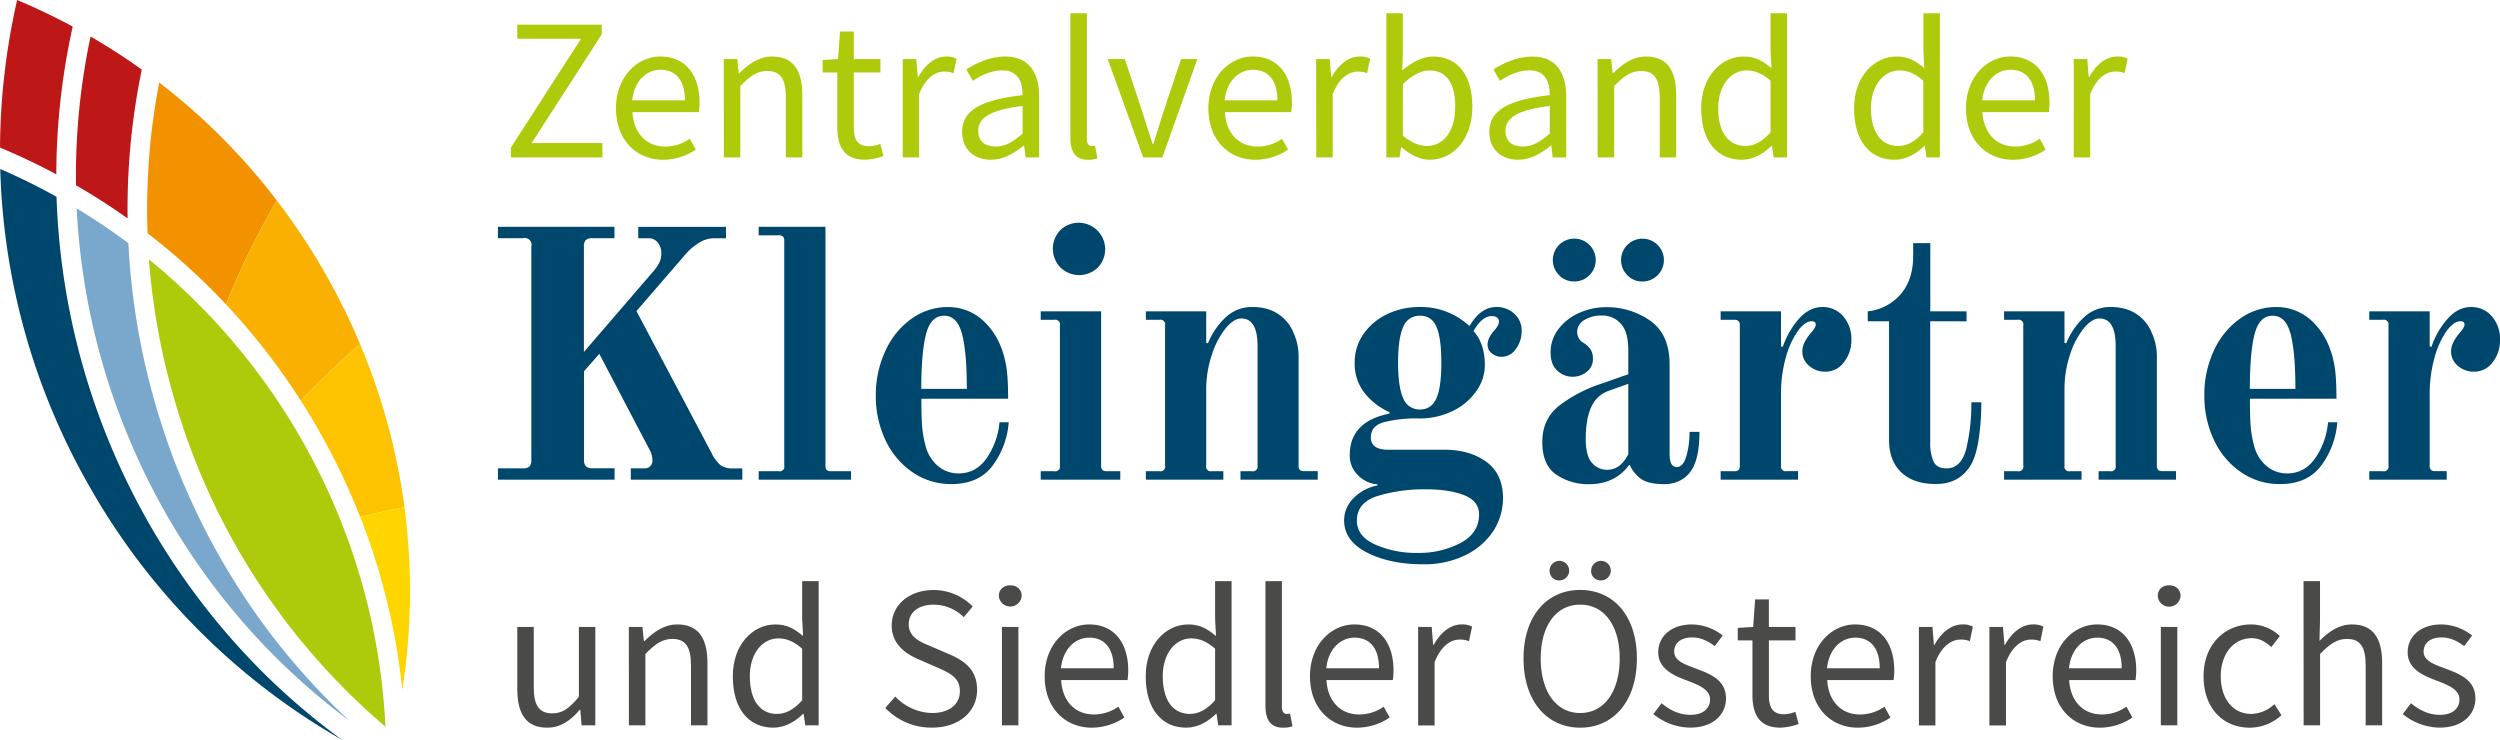 <svg id="Ebene_1" data-name="Ebene 1" xmlns="http://www.w3.org/2000/svg" viewBox="0 0 1021.48 302.35"><defs><style>.cls-1{fill:#be1717;}.cls-2{fill:#00476d;}.cls-3{fill:#7aa8cd;}.cls-4{fill:#afca0b;}.cls-5{fill:#f39200;}.cls-6{fill:#f9b000;}.cls-7{fill:#fdc300;}.cls-8{fill:#ffd500;}.cls-9{fill:#4a4a49;}</style></defs><title>ZVKG_Logo_L_CMYK_2019</title><path class="cls-1" d="M51.85,36.84a282.71,282.71,0,0,0-6.69,60.39q-11.19-6-23-10.92a277.33,277.33,0,0,1,7-60.31Q40.78,30.89,51.85,36.84Z" transform="translate(-22.15 -26)"/><path class="cls-2" d="M162,328.35A275.84,275.84,0,0,1,58.09,223.67,276.13,276.13,0,0,1,22.25,95.05q11.85,5.13,23,11.36a287.67,287.67,0,0,0,84.42,194.41A281.26,281.26,0,0,0,162,328.35Z" transform="translate(-22.15 -26)"/><path class="cls-3" d="M165,320.58A275.92,275.92,0,0,1,74.91,205.25a277.82,277.82,0,0,1-21.42-94.09q10.92,6.59,21.12,14.22a287.33,287.33,0,0,0,11.11,66,285.13,285.13,0,0,0,51.22,99A281.51,281.51,0,0,0,165,320.58Z" transform="translate(-22.15 -26)"/><path class="cls-1" d="M74.29,115.23Q64.09,108,53.2,101.69a274.31,274.31,0,0,1,5.95-60.77q10.8,6.26,20.93,13.51A281.33,281.33,0,0,0,74.29,115.23Z" transform="translate(-22.15 -26)"/><path class="cls-4" d="M179.64,322.93A275.58,275.58,0,0,1,93.4,189.18,279.62,279.62,0,0,1,83,132,262.23,262.23,0,0,1,146,206.72,261.28,261.28,0,0,1,179.64,322.93Z" transform="translate(-22.15 -26)"/><path class="cls-5" d="M135.25,107.91a326.25,326.25,0,0,0-20.81,42.4,266.56,266.56,0,0,0-32-29A273.7,273.7,0,0,1,87.2,59.71,259.55,259.55,0,0,1,135.25,107.91Z" transform="translate(-22.15 -26)"/><path class="cls-6" d="M169.3,166.65q-7.94,6.82-15.52,14.25-4.46,4.36-8.7,8.85a270.06,270.06,0,0,0-30.64-39.44,326.25,326.25,0,0,1,20.81-42.4,265.56,265.56,0,0,1,20.45,31A264.56,264.56,0,0,1,169.3,166.65Z" transform="translate(-22.15 -26)"/><path class="cls-7" d="M187.41,233.27q-9.1,1.71-18.1,3.92a275.84,275.84,0,0,0-16.39-34.41q-3.75-6.65-7.84-13,4.24-4.49,8.7-8.85,7.59-7.43,15.52-14.25A260.1,260.1,0,0,1,187.41,233.27Z" transform="translate(-22.15 -26)"/><path class="cls-8" d="M186.52,307.86a268.08,268.08,0,0,0-17.21-70.67q9-2.2,18.1-3.92A259.81,259.81,0,0,1,186.52,307.86Z" transform="translate(-22.15 -26)"/><path class="cls-4" d="M230.92,86.24l28.64-44.4H233.51V36.07H268v4l-28.64,44.4h28.93v5.84H230.92Z" transform="translate(-22.15 -26)"/><path class="cls-4" d="M273.84,70.26c0-13,8.81-21.17,18.13-21.17,10.21,0,16,7.4,16,18.87a26,26,0,0,1-.29,3.85H280.57c.45,8.59,5.7,14.06,13.32,14.06A17.31,17.31,0,0,0,304,82.69l2.44,4.44a23.86,23.86,0,0,1-13.32,4.15C282.42,91.28,273.84,83.51,273.84,70.26ZM302,67c0-8.14-3.7-12.5-10-12.5-5.69,0-10.73,4.58-11.54,12.5Z" transform="translate(-22.15 -26)"/><path class="cls-4" d="M317.87,50.13h5.55L324,55.9h.22c3.85-3.77,8-6.81,13.47-6.81,8.44,0,12.29,5.48,12.29,15.77V90.31h-6.74V65.74C343.25,58.2,341,55,335.63,55c-4.15,0-7,2.08-11,6.15V90.31h-6.73Z" transform="translate(-22.15 -26)"/><path class="cls-4" d="M364.27,77.88V55.61h-6V50.5l6.29-.37.82-11.25H371V50.13h10.88v5.48H371V78c0,5,1.55,7.77,6.22,7.77a14.17,14.17,0,0,0,4.58-1l1.34,5a25.35,25.35,0,0,1-7.4,1.48C367.15,91.28,364.27,86,364.27,77.88Z" transform="translate(-22.15 -26)"/><path class="cls-4" d="M391,50.13h5.55l.59,7.33h.22c2.82-5.11,6.89-8.37,11.4-8.37A8.62,8.62,0,0,1,413,50l-1.26,5.92a9.45,9.45,0,0,0-3.92-.66c-3.33,0-7.47,2.36-10.14,9.25V90.31H391Z" transform="translate(-22.15 -26)"/><path class="cls-4" d="M415.25,79.88c0-8.73,7.62-13.1,24.72-15,0-5.18-1.7-10.14-8.29-10.14-4.66,0-8.88,2.14-12.06,4.29L417,54.35c3.7-2.37,9.4-5.26,15.84-5.26,9.77,0,13.91,6.59,13.91,16.51V90.31h-5.55l-.59-4.81h-.22c-3.85,3.19-8.37,5.78-13.32,5.78C420.28,91.28,415.25,87.13,415.25,79.88Zm24.72.67V69.3c-13.55,1.62-18.13,5-18.13,10.14,0,4.58,3.1,6.43,7.1,6.43S436.05,84,440,80.55Z" transform="translate(-22.15 -26)"/><path class="cls-4" d="M459.5,82.32V31.41h6.74V82.77c0,2.07.88,2.88,1.92,2.88a5.86,5.86,0,0,0,1.41-.15l1,5.18a10.62,10.62,0,0,1-3.92.6C461.57,91.28,459.5,88,459.5,82.32Z" transform="translate(-22.15 -26)"/><path class="cls-4" d="M474.74,50.13h7L489.32,73c1.26,3.92,2.52,8.06,3.78,11.84h.29c1.19-3.78,2.52-7.92,3.7-11.84l7.63-22.87h6.66L497.09,90.31h-7.84Z" transform="translate(-22.15 -26)"/><path class="cls-4" d="M515.89,70.26c0-13,8.81-21.17,18.13-21.17,10.21,0,16,7.4,16,18.87a25.84,25.84,0,0,1-.3,3.85H522.62c.45,8.59,5.7,14.06,13.32,14.06A17.31,17.31,0,0,0,546,82.69l2.44,4.44a23.86,23.86,0,0,1-13.32,4.15C524.47,91.28,515.89,83.51,515.89,70.26ZM544.08,67c0-8.14-3.7-12.5-10-12.5-5.69,0-10.73,4.58-11.54,12.5Z" transform="translate(-22.15 -26)"/><path class="cls-4" d="M559.92,50.13h5.55l.59,7.33h.22c2.81-5.11,6.88-8.37,11.4-8.37A8.62,8.62,0,0,1,582,50l-1.26,5.92a9.45,9.45,0,0,0-3.92-.66c-3.33,0-7.47,2.36-10.14,9.25V90.31h-6.73Z" transform="translate(-22.15 -26)"/><path class="cls-4" d="M594.85,86.17h-.23L594,90.31h-5.4V31.41h6.73V47.54l-.22,7.25c3.63-3.18,8.14-5.7,12.58-5.7,10.44,0,16.06,8.14,16.06,20.43,0,13.84-8.21,21.76-17.46,21.76C602.62,91.28,598.4,89.43,594.85,86.17Zm21.9-16.5c0-8.88-3-14.88-10.58-14.88-3.41,0-7,1.93-10.81,5.55V81.43c3.56,3.11,7.18,4.22,9.85,4.22C611.87,85.65,616.75,79.66,616.75,69.67Z" transform="translate(-22.15 -26)"/><path class="cls-4" d="M630.66,79.88c0-8.73,7.62-13.1,24.72-15,0-5.18-1.7-10.14-8.29-10.14-4.66,0-8.88,2.14-12.06,4.29l-2.67-4.66c3.7-2.37,9.4-5.26,15.84-5.26,9.77,0,13.91,6.59,13.91,16.51V90.31h-5.55L656,85.5h-.22c-3.85,3.19-8.36,5.78-13.32,5.78C635.69,91.28,630.66,87.13,630.66,79.88Zm24.72.67V69.3c-13.55,1.62-18.13,5-18.13,10.14,0,4.58,3.11,6.43,7.1,6.43S651.46,84,655.38,80.55Z" transform="translate(-22.15 -26)"/><path class="cls-4" d="M674.91,50.13h5.55l.59,5.77h.23c3.84-3.77,8-6.81,13.46-6.81,8.44,0,12.29,5.48,12.29,15.77V90.31H700.3V65.74C700.3,58.2,698,55,692.67,55c-4.14,0-6.95,2.08-11,6.15V90.31h-6.74Z" transform="translate(-22.15 -26)"/><path class="cls-4" d="M717.24,70.26c0-13,8.21-21.17,17.39-21.17,4.74,0,7.77,1.78,11.32,4.74l-.37-7V31.41h6.74v58.9h-5.48l-.66-4.73H746c-3.18,3.11-7.4,5.7-12.21,5.7C723.75,91.28,717.24,83.65,717.24,70.26Zm28.34,9.84V59c-3.4-3-6.43-4.22-9.77-4.22-6.51,0-11.61,6.22-11.61,15.4,0,9.69,4,15.46,11.1,15.46C739,85.65,742.25,83.8,745.58,80.1Z" transform="translate(-22.15 -26)"/><path class="cls-4" d="M779.7,70.26c0-13,8.21-21.17,17.39-21.17,4.73,0,7.77,1.78,11.32,4.74l-.37-7V31.41h6.73v58.9H809.3l-.67-4.73h-.15c-3.18,3.11-7.4,5.7-12.21,5.7C786.21,91.28,779.7,83.65,779.7,70.26ZM808,80.1V59c-3.4-3-6.44-4.22-9.77-4.22-6.51,0-11.62,6.22-11.62,15.4,0,9.69,4,15.46,11.1,15.46C801.45,85.65,804.71,83.8,808,80.1Z" transform="translate(-22.15 -26)"/><path class="cls-4" d="M825.43,70.26c0-13,8.8-21.17,18.13-21.17,10.21,0,16,7.4,16,18.87a26,26,0,0,1-.29,3.85H832.16c.45,8.59,5.7,14.06,13.32,14.06a17.33,17.33,0,0,0,10.07-3.18L858,87.13a23.86,23.86,0,0,1-13.32,4.15C834,91.28,825.43,83.51,825.43,70.26ZM853.62,67c0-8.14-3.7-12.5-10-12.5-5.7,0-10.73,4.58-11.54,12.5Z" transform="translate(-22.15 -26)"/><path class="cls-4" d="M869.46,50.13H875l.59,7.33h.22c2.81-5.11,6.88-8.37,11.4-8.37a8.64,8.64,0,0,1,4.29.89l-1.26,5.92a9.45,9.45,0,0,0-3.92-.66c-3.33,0-7.47,2.36-10.14,9.25V90.31h-6.73Z" transform="translate(-22.15 -26)"/><path class="cls-2" d="M225.6,217.37h10.16a3.68,3.68,0,0,0,2.76-.8,4,4,0,0,0,.73-2.68V126.8a2.83,2.83,0,0,0-3.49-3.48H225.6v-4.65h47.61v4.65h-9a4,4,0,0,0-2.68.72,3.65,3.65,0,0,0-.8,2.76v43l28-32.51a18.65,18.65,0,0,0,2.83-4,8.86,8.86,0,0,0,.8-3.85,6.6,6.6,0,0,0-1.45-4.35,4.7,4.7,0,0,0-3.78-1.74h-4.2v-4.65h35.85v4.65h-5.08a11.7,11.7,0,0,0-6.32,2.1,24.2,24.2,0,0,0-5.73,5.15l-19.45,22.5L312.84,211a15.59,15.59,0,0,0,3.62,5,8.07,8.07,0,0,0,5.08,1.38h3.92V222H279.89v-4.64h5.8a2.84,2.84,0,0,0,2.18-.94,3,3,0,0,0,.87-2.11,9.78,9.78,0,0,0-.22-2,7,7,0,0,0-.5-1.67l-21-40.06-6.24,7.11v36.15a3.66,3.66,0,0,0,.8,2.68,3.7,3.7,0,0,0,2.68.8h9V222H225.6Z" transform="translate(-22.15 -26)"/><path class="cls-2" d="M332.14,218.53h8.13a1.92,1.92,0,0,0,2.32-2.32V124.48a2.55,2.55,0,0,0-.51-1.82,2.53,2.53,0,0,0-1.81-.51h-8.13v-3.48h27.29v97.54a2.51,2.51,0,0,0,.5,1.81,2.55,2.55,0,0,0,1.82.51h8.13V222H332.14Z" transform="translate(-22.15 -26)"/><path class="cls-2" d="M394.91,218.89a32.59,32.59,0,0,1-11-13.13A41.88,41.88,0,0,1,380,187.61,42.56,42.56,0,0,1,384,169.18a32.45,32.45,0,0,1,10.67-13,25.22,25.22,0,0,1,14.74-4.72,20.93,20.93,0,0,1,15.24,6.32q6.38,6.32,8.41,16.62,1,4.64,1,14.51H398.61q0,7,.29,11a41.77,41.77,0,0,0,1.31,7.77,15.9,15.9,0,0,0,5,8.56,12.8,12.8,0,0,0,8.64,3.19c4.73,0,8.56-2.08,11.46-6.24a30.7,30.7,0,0,0,5.23-14.66h3.77a33.91,33.91,0,0,1-6.53,17.64q-5.66,7.62-16.84,7.62A27.58,27.58,0,0,1,394.91,218.89Zm22.28-34q0-15.24-2-22.57T407.9,155q-5.37,0-7.33,7.33t-2,22.57Z" transform="translate(-22.15 -26)"/><path class="cls-2" d="M447.38,218.53h5.52a1.92,1.92,0,0,0,2.32-2.32V159a1.92,1.92,0,0,0-2.32-2.32h-5.52v-3.48h24.68v63a2.51,2.51,0,0,0,.5,1.81,2.55,2.55,0,0,0,1.82.51h5.51V222H447.38Zm8.06-83.24a11,11,0,0,1,0-15.31,10.83,10.83,0,0,1,15.31,15.31,11,11,0,0,1-15.31,0Z" transform="translate(-22.15 -26)"/><path class="cls-2" d="M490.34,218.53h5.52a1.92,1.92,0,0,0,2.32-2.32V159a1.92,1.92,0,0,0-2.32-2.32h-5.52v-3.48H515v12.91l.72.15a29.39,29.39,0,0,1,7.48-10.82,15.53,15.53,0,0,1,10.52-4,21.55,21.55,0,0,1,6.24.8,16.55,16.55,0,0,1,10.67,9.65,23,23,0,0,1,2.11,9.58v44.71a2.51,2.51,0,0,0,.5,1.81,2.55,2.55,0,0,0,1.82.51h5.51V222H529v-3.48h4.65a1.92,1.92,0,0,0,2.32-2.32V167.29q0-11.17-6.68-11.17-3,0-6.38,4.06a33.77,33.77,0,0,0-5.59,10.74A44.29,44.29,0,0,0,515,185.15v31.06a1.92,1.92,0,0,0,2.32,2.32H522V222H490.34Z" transform="translate(-22.15 -26)"/><path class="cls-2" d="M580.7,251.77q-9.36-4.78-9.36-13.21a12.77,12.77,0,0,1,3.62-8.78,18.66,18.66,0,0,1,10-5.44v-.44a12.26,12.26,0,0,1-7.84-3.63,11,11,0,0,1-3.48-8.27q0-13.78,16.25-17v-.58a27.1,27.1,0,0,1-9.94-7.55,19.15,19.15,0,0,1-4.28-12.77,19.83,19.83,0,0,1,3.7-11.76,24.46,24.46,0,0,1,9.73-8.06,30.22,30.22,0,0,1,13-2.83A28.85,28.85,0,0,1,622.28,159h.44q4.49-7.54,10.74-7.55A10.41,10.41,0,0,1,641,154.3a9.13,9.13,0,0,1,2.9,6.75,12.2,12.2,0,0,1-2.4,7.55,7,7,0,0,1-5.73,3.19,6.28,6.28,0,0,1-4.06-1.38,4.44,4.44,0,0,1-1.75-3.7q0-2.31,2.33-5.22a11.34,11.34,0,0,0,1.59-2,4,4,0,0,0,.73-2c0-1.54-1-2.32-3-2.32q-3.92,0-7.4,6.1,4.65,5.09,4.64,14.08a18.22,18.22,0,0,1-3.34,10.23,24.78,24.78,0,0,1-9.5,8.2,30.35,30.35,0,0,1-14.15,3.19,53.57,53.57,0,0,0-14.23,1.53q-5.37,1.51-5.37,6.17,0,5.09,7.11,5.08h22.94q10.31,0,17.12,4.93t6.83,14.81a24.57,24.57,0,0,1-3.92,13.42A28.16,28.16,0,0,1,621,252.78a37.88,37.88,0,0,1-17.42,3.78Q590.06,256.56,580.7,251.77Zm38.24-3.92q7.54-4.07,7.55-11.61,0-5.52-6.1-7.91t-15.53-2.4a66,66,0,0,0-19.74,2.69q-8.57,2.69-8.56,10.09,0,6.38,7.48,9.79a41.28,41.28,0,0,0,17.34,3.41A36.45,36.45,0,0,0,618.94,247.85Zm-9.87-59.15c1.36-3,2-7.91,2-14.58s-.68-11.54-2-14.59S605.49,155,602.4,155a7.12,7.12,0,0,0-6.9,4.57q-2.1,4.58-2.1,14.59c0,6.67.7,11.54,2.1,14.58a7.13,7.13,0,0,0,6.9,4.58C605.49,193.28,607.72,191.75,609.07,188.7Z" transform="translate(-22.15 -26)"/><path class="cls-2" d="M657.91,219.84q-5.58-3.93-5.59-13.21,0-9.44,6.9-14.88a58.7,58.7,0,0,1,17.49-9.07l10.74-3.77V169q0-7.41-3.05-10.74a10.11,10.11,0,0,0-7.84-3.34,13.21,13.21,0,0,0-7,1.81,5.6,5.6,0,0,0-3,5,5.67,5.67,0,0,0,.51,2.1,4.66,4.66,0,0,0,1.81,2.11,9.38,9.38,0,0,1,3.12,2.76,6.77,6.77,0,0,1,1,3.77A6.49,6.49,0,0,1,670.4,178a9.23,9.23,0,0,1-12-.58c-1.79-1.69-2.69-4.14-2.69-7.33a15.51,15.51,0,0,1,3.34-9.8,21.4,21.4,0,0,1,8.57-6.53,26.53,26.53,0,0,1,10.59-2.25,30.73,30.73,0,0,1,18.29,5.59q7.83,5.59,7.84,17.78v36.72c0,3.49,1,5.23,2.9,5.23q2.61,0,3.92-4.36a34.9,34.9,0,0,0,1.31-10h4.06q0,10.59-3.19,15.53a11.87,11.87,0,0,1-4.5,4.21,13.72,13.72,0,0,1-6.68,1.6q-6,0-9-1.82a13.55,13.55,0,0,1-5.08-6h-.29q-5.81,7.83-16.26,7.84A23.07,23.07,0,0,1,657.91,219.84Zm1.31-81.36a8.76,8.76,0,1,1,6.17,2.54A8.41,8.41,0,0,1,659.22,138.48Zm28.23,73.08V182.82l-8.13,2.91a12.11,12.11,0,0,0-7,6.6c-1.5,3.24-2.25,7.58-2.25,13q0,7.13,2.62,9.87a8,8,0,0,0,6,2.76Q684.26,218,687.45,211.56Zm-.36-73.08a8.75,8.75,0,1,1,6.17,2.54A8.37,8.37,0,0,1,687.09,138.48Z" transform="translate(-22.15 -26)"/><path class="cls-2" d="M725.19,218.53h5.51a2.55,2.55,0,0,0,1.82-.51,2.51,2.51,0,0,0,.51-1.81V159a2.53,2.53,0,0,0-.51-1.81,2.55,2.55,0,0,0-1.82-.51h-5.51v-3.48h24.67v14.36l.73.15a33.5,33.5,0,0,1,6.6-11.47q4.29-4.78,9.51-4.79a10.9,10.9,0,0,1,8.56,3.78,13.9,13.9,0,0,1,3.34,9.58,14.31,14.31,0,0,1-3.05,9.21,9.27,9.27,0,0,1-7.54,3.85,9.82,9.82,0,0,1-6.68-2.4,7.47,7.47,0,0,1-2.76-5.87c0-2.33,1.16-4.84,3.48-7.55,1.36-1.55,2-2.66,2-3.34,0-1-.54-1.45-1.6-1.45q-2.91,0-5.88,4.21a35.62,35.62,0,0,0-4.86,11A54.17,54.17,0,0,0,749.86,187v29.18a1.92,1.92,0,0,0,2.32,2.32h4.65V222H725.19Z" transform="translate(-22.15 -26)"/><path class="cls-2" d="M799,219q-5-4.71-5-13.28V157.28h-8.71v-4.06a20.66,20.66,0,0,0,13.57-7.12q5-5.94,5-15.53v-5.22h7v27.87h14.81v4.06H810.82v49.49a19,19,0,0,0,1.31,7.7q1.3,2.9,5.37,2.9,6.09,0,8.13-8.35a79.17,79.17,0,0,0,2-18.65h4.06a98.37,98.37,0,0,1-1.09,15.24q-1.08,7-3.41,10.74-4.63,7.41-14.08,7.41Q804,223.76,799,219Z" transform="translate(-22.15 -26)"/><path class="cls-2" d="M841,218.53h5.52a1.92,1.92,0,0,0,2.32-2.32V159a1.92,1.92,0,0,0-2.32-2.32H841v-3.48h24.68v12.91l.72.15a29.39,29.39,0,0,1,7.48-10.82,15.53,15.53,0,0,1,10.52-4,21.55,21.55,0,0,1,6.24.8,16.55,16.55,0,0,1,10.67,9.65,23,23,0,0,1,2.11,9.58v44.71a2.51,2.51,0,0,0,.5,1.81,2.55,2.55,0,0,0,1.82.51h5.51V222H879.62v-3.48h4.65a1.92,1.92,0,0,0,2.32-2.32V167.29q0-11.17-6.68-11.17-3,0-6.38,4.06a33.77,33.77,0,0,0-5.59,10.74,44.29,44.29,0,0,0-2.25,14.23v31.06a1.92,1.92,0,0,0,2.32,2.32h4.64V222H841Z" transform="translate(-22.15 -26)"/><path class="cls-2" d="M937.75,218.89a32.59,32.59,0,0,1-11-13.13,41.89,41.89,0,0,1-3.92-18.15,42.57,42.57,0,0,1,3.92-18.43,32.45,32.45,0,0,1,10.67-13,25.22,25.22,0,0,1,14.73-4.72,20.94,20.94,0,0,1,15.25,6.32q6.38,6.32,8.41,16.62,1,4.64,1,14.51H941.45q0,7,.29,11a41.77,41.77,0,0,0,1.31,7.77,15.9,15.9,0,0,0,5,8.56,12.79,12.79,0,0,0,8.63,3.19q7.11,0,11.47-6.24a30.7,30.7,0,0,0,5.23-14.66h3.77a33.91,33.91,0,0,1-6.53,17.64q-5.67,7.62-16.84,7.62A27.58,27.58,0,0,1,937.75,218.89Zm22.28-34q0-15.24-2-22.57T950.74,155q-5.37,0-7.33,7.33t-2,22.57Z" transform="translate(-22.15 -26)"/><path class="cls-2" d="M990.22,218.53h5.52a1.92,1.92,0,0,0,2.32-2.32V159a1.92,1.92,0,0,0-2.32-2.32h-5.52v-3.48h24.68v14.36l.72.15a33.52,33.52,0,0,1,6.61-11.47q4.27-4.78,9.5-4.79a10.92,10.92,0,0,1,8.57,3.78,13.94,13.94,0,0,1,3.33,9.58,14.36,14.36,0,0,1-3,9.21,9.29,9.29,0,0,1-7.55,3.85,9.84,9.84,0,0,1-6.68-2.4,7.47,7.47,0,0,1-2.76-5.87c0-2.33,1.17-4.84,3.49-7.55,1.35-1.55,2-2.66,2-3.34,0-1-.53-1.45-1.6-1.45q-2.89,0-5.87,4.21a35.39,35.39,0,0,0-4.87,11A54.17,54.17,0,0,0,1014.9,187v29.18a2.51,2.51,0,0,0,.5,1.81,2.55,2.55,0,0,0,1.82.51h4.64V222H990.22Z" transform="translate(-22.15 -26)"/><path class="cls-9" d="M233.51,307.63V282.17h6.73v24.65c0,7.47,2.22,10.65,7.55,10.65,4.15,0,7-2,10.88-6.8v-28.5h6.73v40.19h-5.62l-.52-6.29H259c-3.77,4.36-7.77,7.25-13.32,7.25C237.28,323.32,233.51,317.84,233.51,307.63Z" transform="translate(-22.15 -26)"/><path class="cls-9" d="M279.09,282.17h5.55l.59,5.78h.23c3.84-3.78,8-6.81,13.47-6.81,8.43,0,12.28,5.47,12.28,15.76v25.46h-6.73V297.79c0-7.55-2.3-10.73-7.63-10.73-4.14,0-7,2.07-11,6.14v29.16h-6.74Z" transform="translate(-22.15 -26)"/><path class="cls-9" d="M321.57,302.3c0-13,8.21-21.16,17.39-21.16,4.74,0,7.77,1.77,11.32,4.73l-.37-6.95V263.45h6.74v58.91h-5.48l-.67-4.74h-.14c-3.19,3.11-7.41,5.7-12.22,5.7C328.08,323.32,321.57,315.7,321.57,302.3Zm28.34,9.85v-21.1c-3.4-3-6.44-4.21-9.77-4.21-6.51,0-11.62,6.21-11.62,15.39,0,9.69,4,15.47,11.1,15.47C343.32,317.7,346.58,315.85,349.91,312.15Z" transform="translate(-22.15 -26)"/><path class="cls-9" d="M383.87,315.25l4.08-4.66a21.3,21.3,0,0,0,15,6.74c7.1,0,11.39-3.56,11.39-8.88,0-5.55-3.92-7.33-9-9.63l-7.85-3.4c-5-2.15-11-6-11-13.91,0-8.37,7.25-14.43,17.09-14.43a22.24,22.24,0,0,1,16,6.73l-3.63,4.37a17.58,17.58,0,0,0-12.36-5.11c-6.14,0-10.14,3.11-10.14,8,0,5.26,4.74,7.26,9,9l7.77,3.33c6.29,2.74,11.17,6.44,11.17,14.51,0,8.58-7.1,15.39-18.43,15.39A25.94,25.94,0,0,1,383.87,315.25Z" transform="translate(-22.15 -26)"/><path class="cls-9" d="M430.27,269.52c0-2.74,2-4.37,4.66-4.37s4.67,1.63,4.67,4.37a4.68,4.68,0,0,1-9.33,0Zm1.26,12.65h6.73v40.19h-6.73Z" transform="translate(-22.15 -26)"/><path class="cls-9" d="M449,302.3c0-13,8.81-21.16,18.14-21.16,10.21,0,16,7.4,16,18.87a26,26,0,0,1-.3,3.85H455.73c.44,8.58,5.7,14.06,13.32,14.06a17.37,17.37,0,0,0,10.06-3.18l2.45,4.44a24,24,0,0,1-13.32,4.14C457.58,323.32,449,315.55,449,302.3Zm28.2-3.25c0-8.14-3.7-12.51-10-12.51-5.7,0-10.73,4.59-11.55,12.51Z" transform="translate(-22.15 -26)"/><path class="cls-9" d="M490.28,302.3c0-13,8.22-21.16,17.4-21.16,4.73,0,7.77,1.77,11.32,4.73l-.37-6.95V263.45h6.73v58.91h-5.47l-.67-4.74h-.15c-3.18,3.11-7.4,5.7-12.21,5.7C496.8,323.32,490.28,315.7,490.28,302.3Zm28.35,9.85v-21.1c-3.41-3-6.44-4.21-9.77-4.21-6.51,0-11.62,6.21-11.62,15.39,0,9.69,4,15.47,11.1,15.47C512,317.7,515.3,315.85,518.63,312.15Z" transform="translate(-22.15 -26)"/><path class="cls-9" d="M539.2,314.37V263.45h6.73v51.36c0,2.07.89,2.89,1.93,2.89a5.79,5.79,0,0,0,1.4-.15l1,5.18a10.71,10.71,0,0,1-3.93.59C541.27,323.32,539.2,320.06,539.2,314.37Z" transform="translate(-22.15 -26)"/><path class="cls-9" d="M557.4,302.3c0-13,8.81-21.16,18.13-21.16,10.22,0,16,7.4,16,18.87a26,26,0,0,1-.3,3.85H564.14c.44,8.58,5.69,14.06,13.32,14.06a17.37,17.37,0,0,0,10.06-3.18l2.44,4.44a23.93,23.93,0,0,1-13.32,4.14C566,323.32,557.4,315.55,557.4,302.3Zm28.2-3.25c0-8.14-3.7-12.51-10-12.51-5.7,0-10.73,4.59-11.55,12.51Z" transform="translate(-22.15 -26)"/><path class="cls-9" d="M601.58,282.17h5.55l.59,7.33h.22c2.82-5.11,6.89-8.36,11.4-8.36a8.51,8.51,0,0,1,4.29.89L622.37,288a9.45,9.45,0,0,0-3.92-.67c-3.33,0-7.47,2.37-10.14,9.25v25.83h-6.73Z" transform="translate(-22.15 -26)"/><path class="cls-9" d="M644.65,295.05c0-17.39,9.54-28,23.16-28s23.16,10.58,23.16,28-9.54,28.27-23.16,28.27S644.65,312.44,644.65,295.05Zm39.29,0c0-13.62-6.44-22-16.13-22s-16.13,8.36-16.13,22,6.36,22.28,16.13,22.28S683.94,308.59,683.94,295.05ZM655.3,259.16a4,4,0,1,1,4.07,4A3.87,3.87,0,0,1,655.3,259.16Zm17,0a4,4,0,1,1,4.07,4A3.87,3.87,0,0,1,672.25,259.16Z" transform="translate(-22.15 -26)"/><path class="cls-9" d="M697.7,317.77l3.33-4.44c3.48,2.81,7.11,4.74,11.92,4.74,5.33,0,7.92-2.82,7.92-6.29,0-4.08-4.74-5.92-9.18-7.63-5.62-2.07-12-4.81-12-11.62,0-6.36,5.11-11.39,13.84-11.39a20.86,20.86,0,0,1,12.51,4.51L722.79,290c-2.81-2.07-5.62-3.55-9.25-3.55-5,0-7.33,2.66-7.33,5.77,0,3.85,4.37,5.25,8.88,6.95,5.85,2.22,12.29,4.59,12.29,12.22,0,6.51-5.18,11.91-14.65,11.91A24.27,24.27,0,0,1,697.7,317.77Z" transform="translate(-22.15 -26)"/><path class="cls-9" d="M738.18,309.93V287.65h-6v-5.11l6.29-.37.81-11.25h5.62v11.25h10.88v5.48H744.91v22.42c0,5,1.56,7.77,6.22,7.77a14.15,14.15,0,0,0,4.59-1l1.33,5a25.28,25.28,0,0,1-7.4,1.48C741.07,323.32,738.18,318,738.18,309.93Z" transform="translate(-22.15 -26)"/><path class="cls-9" d="M762,302.3c0-13,8.8-21.16,18.13-21.16,10.21,0,16,7.4,16,18.87a26.12,26.12,0,0,1-.29,3.85H768.74c.45,8.58,5.7,14.06,13.32,14.06a17.38,17.38,0,0,0,10.07-3.18l2.44,4.44a23.93,23.93,0,0,1-13.32,4.14C770.59,323.32,762,315.55,762,302.3Zm28.19-3.25c0-8.14-3.7-12.51-10-12.51-5.7,0-10.73,4.59-11.54,12.51Z" transform="translate(-22.15 -26)"/><path class="cls-9" d="M806.19,282.17h5.55l.59,7.33h.22c2.81-5.11,6.88-8.36,11.4-8.36a8.53,8.53,0,0,1,4.29.89L827,288a9.45,9.45,0,0,0-3.92-.67c-3.33,0-7.48,2.37-10.14,9.25v25.83h-6.73Z" transform="translate(-22.15 -26)"/><path class="cls-9" d="M835,282.17h5.55l.6,7.33h.22c2.81-5.11,6.88-8.36,11.39-8.36a8.55,8.55,0,0,1,4.3.89L855.84,288a9.48,9.48,0,0,0-3.92-.67c-3.33,0-7.48,2.37-10.14,9.25v25.83H835Z" transform="translate(-22.15 -26)"/><path class="cls-9" d="M860.87,302.3c0-13,8.81-21.16,18.13-21.16,10.21,0,16,7.4,16,18.87a26,26,0,0,1-.3,3.85H867.6c.45,8.58,5.7,14.06,13.32,14.06A17.38,17.38,0,0,0,891,314.74l2.44,4.44a23.93,23.93,0,0,1-13.32,4.14C869.45,323.32,860.87,315.55,860.87,302.3Zm28.19-3.25c0-8.14-3.7-12.51-10-12.51-5.69,0-10.73,4.59-11.54,12.51Z" transform="translate(-22.15 -26)"/><path class="cls-9" d="M903.79,269.52c0-2.74,2-4.37,4.66-4.37s4.66,1.63,4.66,4.37a4.67,4.67,0,0,1-9.32,0Zm1.26,12.65h6.73v40.19h-6.73Z" transform="translate(-22.15 -26)"/><path class="cls-9" d="M922.51,302.3c0-13.39,9.1-21.16,19.39-21.16a17.23,17.23,0,0,1,11.77,4.73l-3.48,4.52c-2.37-2.15-4.81-3.63-8.07-3.63-7.25,0-12.58,6.29-12.58,15.54s5,15.4,12.43,15.4a14.22,14.22,0,0,0,9.48-4l2.88,4.51a19.14,19.14,0,0,1-13,5.11C930.72,323.32,922.51,315.62,922.51,302.3Z" transform="translate(-22.15 -26)"/><path class="cls-9" d="M963.36,263.45h6.73v16.13l-.22,8.29c3.7-3.7,7.84-6.73,13.32-6.73,8.44,0,12.29,5.47,12.29,15.76v25.46h-6.74V297.79c0-7.55-2.29-10.73-7.62-10.73-4.15,0-7,2.07-11,6.14v29.16h-6.73Z" transform="translate(-22.15 -26)"/><path class="cls-9" d="M1003.91,317.77l3.33-4.44c3.48,2.81,7.1,4.74,11.91,4.74,5.33,0,7.92-2.82,7.92-6.29,0-4.08-4.73-5.92-9.17-7.63-5.63-2.07-12-4.81-12-11.62,0-6.36,5.1-11.39,13.83-11.39a20.83,20.83,0,0,1,12.51,4.51L1029,290c-2.82-2.07-5.63-3.55-9.26-3.55-5,0-7.32,2.66-7.32,5.77,0,3.85,4.36,5.25,8.88,6.95,5.85,2.22,12.28,4.59,12.28,12.22,0,6.51-5.18,11.91-14.65,11.91A24.24,24.24,0,0,1,1003.91,317.77Z" transform="translate(-22.15 -26)"/></svg>